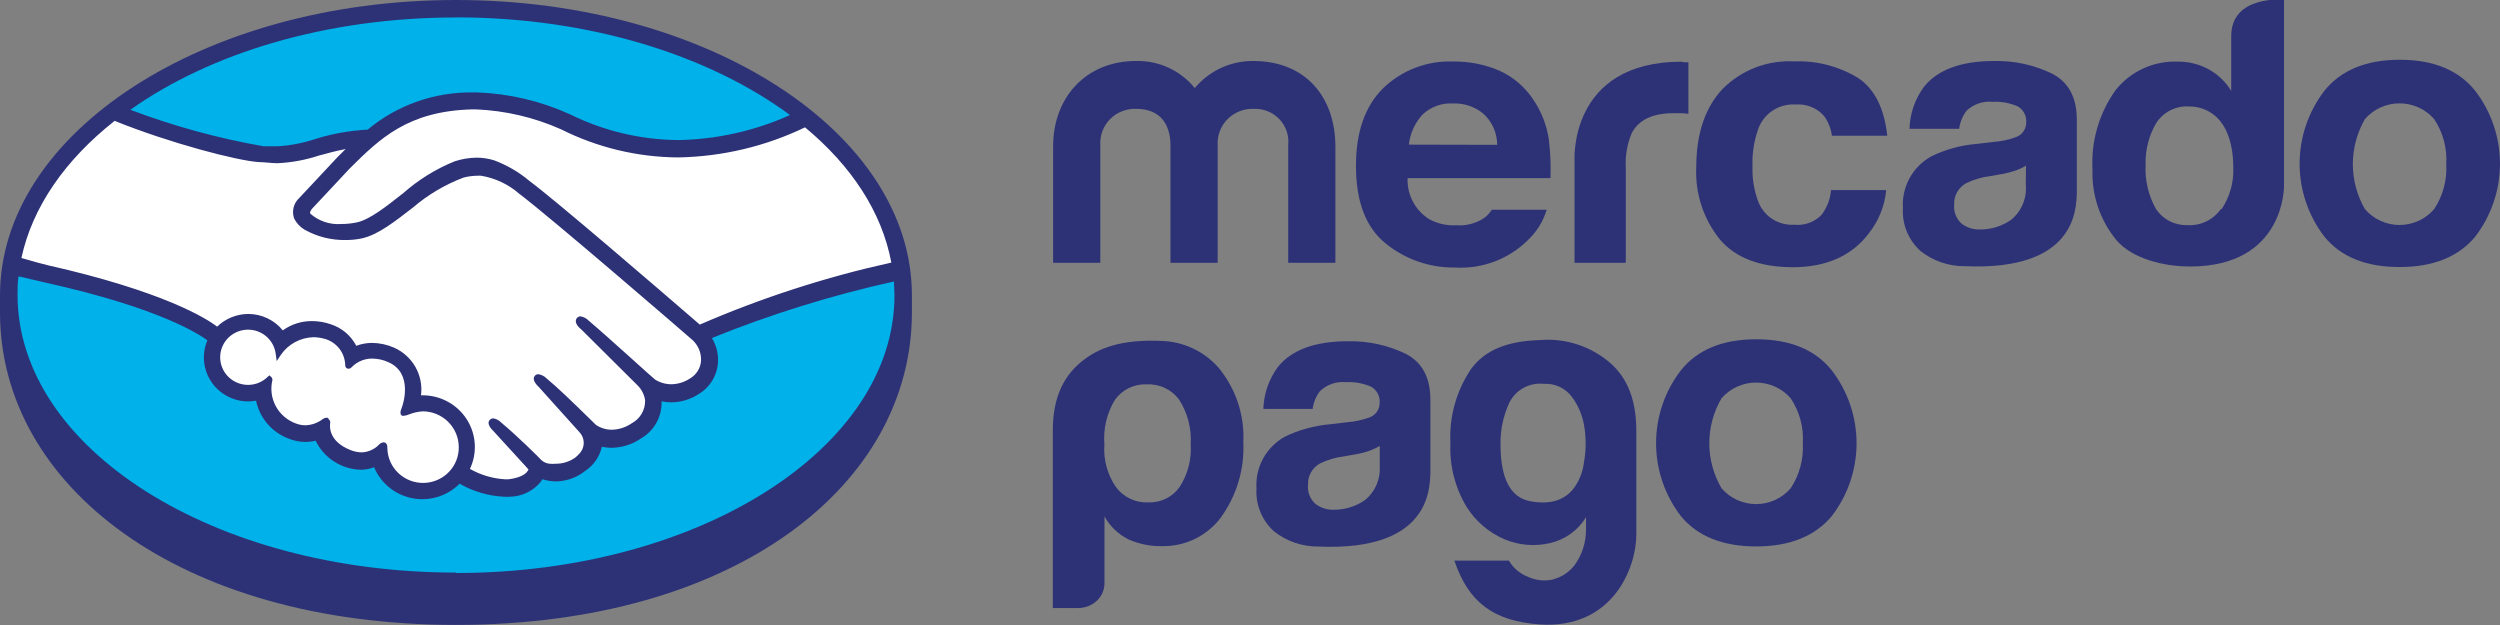 <svg xmlns="http://www.w3.org/2000/svg" fill="none" viewBox="0 0 152 38" height="38" width="152">
<rect x="0" y="0" width="152" height="38" fill="#808080" stroke="none"/>
<g clip-path="url(#clip0_2_159)">
<path fill="#00B1EA" d="M27.722 0.71C12.7 0.71 0.514 8.428 0.514 17.944C0.514 27.46 12.7 35.926 27.722 35.926C42.744 35.926 54.929 27.466 54.929 17.944C54.929 8.422 42.757 0.71 27.722 0.71Z"></path>
<path fill="white" d="M18.881 12.614C18.881 12.614 18.602 12.91 18.773 13.13C19.192 13.664 20.493 13.966 21.807 13.677C22.587 13.501 23.596 12.715 24.561 11.948C25.497 11.112 26.57 10.441 27.734 9.962C28.473 9.694 29.28 9.672 30.032 9.899C30.794 10.183 31.503 10.593 32.126 11.112C33.948 12.47 41.284 18.805 42.554 19.911C46.45 18.298 50.486 17.035 54.612 16.14C54.073 12.891 52.074 9.786 49.065 7.341C44.838 9.101 39.33 10.151 34.278 7.712C32.562 6.944 30.708 6.527 28.826 6.486C24.821 6.581 23.082 8.296 21.248 10.113L18.881 12.614Z"></path>
<path fill="white" d="M42.217 20.603C42.128 20.527 33.599 13.13 31.657 11.691C30.983 11.098 30.153 10.708 29.264 10.565C28.88 10.537 28.494 10.573 28.122 10.672C26.979 11.099 25.922 11.722 24.999 12.514C23.92 13.369 22.898 14.173 21.953 14.399C20.81 14.634 19.62 14.458 18.595 13.903C18.352 13.751 18.159 13.532 18.037 13.274C17.968 13.083 17.957 12.875 18.008 12.678C18.059 12.481 18.169 12.303 18.323 12.168L20.683 9.654L21.515 8.843C20.789 8.953 20.073 9.113 19.37 9.321C18.549 9.59 17.695 9.746 16.831 9.786C15.978 9.699 15.131 9.567 14.293 9.39C11.774 8.806 9.316 7.991 6.949 6.958C3.599 9.428 1.415 12.457 0.768 15.857C1.25 15.983 2.507 16.266 2.837 16.341C10.415 18.013 12.776 19.729 13.207 20.113C13.459 19.832 13.771 19.612 14.121 19.468C14.471 19.325 14.849 19.261 15.227 19.283C15.605 19.305 15.973 19.411 16.304 19.594C16.634 19.777 16.919 20.032 17.136 20.339C17.649 19.931 18.287 19.71 18.945 19.71C19.312 19.715 19.676 19.779 20.023 19.899C20.361 20.004 20.672 20.181 20.935 20.416C21.198 20.651 21.407 20.94 21.547 21.263C21.878 21.116 22.237 21.041 22.6 21.043C23.038 21.047 23.47 21.141 23.869 21.319C24.422 21.574 24.87 22.007 25.141 22.547C25.412 23.087 25.49 23.703 25.361 24.292C25.46 24.286 25.56 24.286 25.659 24.292C26.181 24.29 26.695 24.423 27.15 24.677C27.604 24.932 27.984 25.299 28.251 25.744C28.518 26.188 28.664 26.694 28.674 27.21C28.683 27.727 28.556 28.238 28.306 28.692C29.09 29.166 29.995 29.407 30.914 29.383C31.144 29.383 31.371 29.336 31.582 29.245C31.792 29.154 31.982 29.021 32.139 28.855C32.215 28.748 32.298 28.629 32.221 28.541L30.083 26.19C30.083 26.19 29.727 25.863 29.848 25.732C29.968 25.599 30.191 25.788 30.337 25.914C31.422 26.819 32.748 28.17 32.748 28.17C32.748 28.17 32.856 28.359 33.383 28.447C33.677 28.498 33.979 28.489 34.27 28.422C34.561 28.355 34.836 28.231 35.077 28.057C35.212 27.941 35.337 27.815 35.452 27.68C35.603 27.475 35.679 27.225 35.667 26.971C35.656 26.718 35.557 26.476 35.388 26.285L32.843 23.481C32.843 23.481 32.482 23.155 32.609 23.023C32.736 22.891 32.951 23.085 33.104 23.211C33.891 23.84 35.008 24.977 36.08 26.014C36.436 26.253 36.86 26.374 37.29 26.36C37.72 26.345 38.134 26.195 38.473 25.933C38.75 25.781 38.98 25.556 39.135 25.284C39.291 25.01 39.367 24.7 39.355 24.387C39.298 23.994 39.111 23.631 38.822 23.356L35.407 19.962C35.407 19.962 35.046 19.66 35.179 19.503C35.312 19.346 35.522 19.559 35.668 19.685C36.753 20.59 39.691 23.255 39.691 23.255C40.037 23.476 40.442 23.59 40.853 23.582C41.265 23.574 41.664 23.445 42.002 23.211C42.218 23.085 42.4 22.909 42.533 22.697C42.666 22.486 42.745 22.246 42.763 21.998C42.786 21.74 42.748 21.48 42.654 21.238C42.559 20.996 42.41 20.779 42.217 20.603Z"></path>
<path fill="white" d="M25.678 24.902C25.278 24.955 24.883 25.043 24.498 25.166C24.46 25.166 24.529 24.933 24.58 24.807C24.631 24.682 25.329 22.614 23.628 21.891C23.248 21.689 22.812 21.614 22.386 21.677C21.959 21.741 21.564 21.939 21.261 22.243C21.191 22.319 21.159 22.312 21.153 22.243C21.138 21.857 21.003 21.484 20.767 21.176C20.531 20.868 20.205 20.639 19.833 20.521C19.304 20.355 18.734 20.365 18.212 20.55C17.689 20.735 17.242 21.085 16.939 21.545C16.884 21.138 16.691 20.761 16.393 20.476C16.095 20.19 15.708 20.012 15.295 19.971C14.882 19.929 14.467 20.027 14.117 20.247C13.767 20.468 13.502 20.799 13.365 21.187C13.228 21.575 13.227 21.997 13.363 22.386C13.498 22.774 13.761 23.107 14.11 23.329C14.459 23.551 14.874 23.65 15.287 23.611C15.7 23.571 16.087 23.395 16.387 23.11C16.387 23.11 16.387 23.11 16.387 23.173C16.261 23.742 16.346 24.337 16.627 24.848C16.908 25.359 17.366 25.753 17.916 25.958C18.214 26.071 18.537 26.105 18.852 26.056C19.167 26.008 19.463 25.878 19.712 25.681C19.865 25.581 19.884 25.618 19.865 25.763C19.801 26.184 19.865 27.102 21.172 27.617C21.492 27.772 21.853 27.82 22.203 27.756C22.553 27.691 22.872 27.517 23.114 27.259C23.279 27.108 23.324 27.133 23.33 27.366C23.352 27.818 23.508 28.255 23.779 28.621C24.049 28.987 24.422 29.267 24.851 29.425C25.28 29.584 25.746 29.614 26.192 29.513C26.639 29.412 27.045 29.183 27.362 28.855C27.678 28.527 27.891 28.115 27.973 27.669C28.055 27.223 28.003 26.762 27.824 26.345C27.645 25.928 27.346 25.571 26.965 25.32C26.584 25.07 26.136 24.935 25.678 24.933V24.902Z"></path>
<path fill="#2D3277" d="M27.722 0C12.414 0 0 8.064 0 17.957V19C0 29.496 10.853 37.994 27.722 37.994C44.699 37.994 55.444 29.496 55.444 19V17.95C55.444 8.064 43.03 0 27.722 0ZM54.193 15.964C50.197 16.846 46.297 18.109 42.547 19.735C39.913 17.46 33.84 12.231 32.196 11.005C31.557 10.467 30.829 10.041 30.045 9.748C29.704 9.642 29.349 9.587 28.991 9.585C28.536 9.59 28.084 9.664 27.652 9.805C26.487 10.276 25.413 10.944 24.479 11.778L24.422 11.816C23.47 12.57 22.48 13.343 21.731 13.513C21.406 13.585 21.074 13.621 20.741 13.62C20.402 13.645 20.062 13.601 19.74 13.494C19.419 13.386 19.122 13.215 18.868 12.991C18.824 12.929 18.868 12.834 18.963 12.702L21.274 10.232C23.089 8.435 24.796 6.744 28.737 6.65H28.934C30.722 6.724 32.48 7.136 34.113 7.863C36.315 8.968 38.746 9.553 41.215 9.572C43.895 9.527 46.533 8.903 48.945 7.743C51.763 10.075 53.622 12.897 54.193 15.964ZM27.722 1.056C35.845 1.056 43.118 3.363 48.031 6.995C45.896 7.957 43.585 8.475 41.24 8.516C38.945 8.498 36.685 7.958 34.633 6.939C32.86 6.137 30.945 5.688 28.997 5.619H28.775C26.429 5.582 24.148 6.385 22.353 7.882C21.262 7.938 20.182 8.132 19.141 8.46C18.411 8.702 17.651 8.848 16.882 8.893C16.59 8.893 16.076 8.893 16.025 8.893C13.261 8.411 10.549 7.668 7.927 6.675C12.788 3.224 19.858 1.062 27.722 1.062V1.056ZM6.949 7.341C10.326 8.705 14.432 9.773 15.733 9.855C16.095 9.855 16.482 9.924 16.869 9.924C17.733 9.884 18.587 9.725 19.408 9.453C19.896 9.321 20.442 9.17 21.013 9.063C20.861 9.214 20.709 9.359 20.556 9.516L18.202 12.03C18.03 12.185 17.908 12.387 17.851 12.611C17.795 12.834 17.806 13.07 17.885 13.287C18.026 13.569 18.247 13.804 18.519 13.966C19.28 14.391 20.14 14.608 21.013 14.594C21.346 14.596 21.678 14.562 22.003 14.493C22.987 14.28 24.022 13.457 25.12 12.608C26.026 11.834 27.061 11.222 28.179 10.798C28.458 10.724 28.746 10.686 29.035 10.685C29.107 10.678 29.18 10.678 29.251 10.685C30.111 10.828 30.914 11.207 31.568 11.778C33.472 13.211 42.04 20.609 42.116 20.684C42.286 20.846 42.42 21.041 42.508 21.258C42.595 21.475 42.635 21.708 42.623 21.942C42.607 22.162 42.537 22.375 42.418 22.562C42.3 22.75 42.137 22.905 41.944 23.016C41.611 23.236 41.221 23.356 40.821 23.362C40.471 23.363 40.127 23.265 39.831 23.079C39.799 23.079 36.873 20.402 35.801 19.503C35.667 19.362 35.492 19.267 35.3 19.233C35.258 19.233 35.216 19.242 35.178 19.26C35.14 19.277 35.105 19.302 35.077 19.333C34.906 19.541 35.077 19.823 35.325 20.012L38.746 23.412C39.001 23.658 39.169 23.981 39.222 24.33C39.232 24.614 39.162 24.896 39.02 25.144C38.877 25.392 38.668 25.595 38.416 25.731C38.06 25.979 37.638 26.117 37.203 26.127C36.857 26.129 36.518 26.026 36.233 25.832L35.744 25.354C34.849 24.481 33.922 23.576 33.243 23.016C33.107 22.876 32.929 22.784 32.736 22.752C32.695 22.751 32.654 22.759 32.617 22.776C32.58 22.792 32.547 22.816 32.52 22.846C32.444 22.934 32.393 23.079 32.583 23.337C32.635 23.404 32.692 23.467 32.755 23.525L35.249 26.297C35.395 26.458 35.48 26.665 35.49 26.881C35.501 27.097 35.436 27.311 35.306 27.485L35.217 27.592C35.141 27.674 35.058 27.749 34.989 27.812C34.635 28.067 34.207 28.201 33.77 28.195C33.656 28.206 33.541 28.206 33.427 28.195C33.247 28.182 33.075 28.111 32.939 27.994L32.907 27.963C32.774 27.824 31.511 26.555 30.476 25.694C30.349 25.557 30.179 25.467 29.994 25.436C29.952 25.436 29.91 25.445 29.872 25.462C29.833 25.48 29.799 25.505 29.772 25.537C29.569 25.756 29.873 26.096 30.006 26.215L32.133 28.541C32.115 28.592 32.087 28.639 32.05 28.679C31.974 28.78 31.72 29.037 30.939 29.138C30.844 29.145 30.749 29.145 30.654 29.138C29.921 29.087 29.209 28.872 28.572 28.509C28.798 28.031 28.899 27.505 28.865 26.978C28.831 26.451 28.664 25.941 28.379 25.495C28.094 25.049 27.7 24.682 27.233 24.427C26.767 24.171 26.243 24.036 25.71 24.034H25.596C25.673 23.441 25.556 22.839 25.261 22.317C24.966 21.796 24.509 21.382 23.958 21.137C23.54 20.953 23.089 20.855 22.632 20.848C22.3 20.848 21.971 20.907 21.661 21.024C21.339 20.403 20.782 19.933 20.112 19.716C19.745 19.588 19.359 19.522 18.97 19.522C18.332 19.517 17.709 19.715 17.193 20.087C16.942 19.777 16.624 19.526 16.263 19.354C15.902 19.181 15.506 19.09 15.105 19.088C14.393 19.09 13.709 19.367 13.201 19.861C12.566 19.364 9.913 17.705 2.881 16.121C2.551 16.046 1.79 15.832 1.301 15.688C1.974 12.564 3.979 9.711 6.949 7.366V7.341ZM19.985 25.467L19.909 25.398H19.833C19.754 25.405 19.678 25.436 19.617 25.486C19.314 25.717 18.945 25.846 18.564 25.857C18.364 25.855 18.166 25.816 17.98 25.744C17.463 25.553 17.033 25.183 16.772 24.702C16.51 24.221 16.434 23.662 16.558 23.129C16.566 23.091 16.563 23.051 16.551 23.014C16.539 22.976 16.517 22.942 16.488 22.916L16.374 22.821L16.266 22.922C15.993 23.186 15.638 23.352 15.259 23.391C14.879 23.431 14.497 23.342 14.175 23.14C13.852 22.938 13.608 22.634 13.482 22.277C13.356 21.92 13.355 21.532 13.48 21.175C13.604 20.817 13.847 20.512 14.168 20.309C14.49 20.105 14.871 20.015 15.251 20.052C15.631 20.09 15.986 20.254 16.261 20.517C16.535 20.78 16.711 21.127 16.761 21.502L16.825 21.954L17.079 21.571C17.299 21.251 17.593 20.988 17.936 20.802C18.279 20.616 18.662 20.514 19.052 20.502C19.302 20.504 19.55 20.543 19.789 20.615C20.13 20.721 20.429 20.931 20.644 21.213C20.859 21.496 20.979 21.839 20.988 22.193C20.988 22.407 21.166 22.419 21.191 22.419C21.229 22.416 21.266 22.406 21.3 22.389C21.334 22.372 21.364 22.348 21.388 22.319C21.552 22.15 21.75 22.018 21.968 21.929C22.186 21.84 22.421 21.797 22.657 21.803C22.979 21.807 23.297 21.878 23.59 22.011C25.183 22.689 24.46 24.688 24.453 24.713C24.32 25.04 24.307 25.191 24.453 25.279H24.517H24.561C24.666 25.268 24.769 25.241 24.866 25.197C25.137 25.09 25.424 25.026 25.716 25.009C26.291 25.015 26.841 25.244 27.248 25.647C27.655 26.05 27.887 26.595 27.893 27.164C27.906 27.735 27.689 28.286 27.291 28.698C26.893 29.11 26.346 29.349 25.77 29.361C25.195 29.374 24.637 29.159 24.221 28.765C23.805 28.371 23.565 27.829 23.552 27.259C23.552 27.158 23.552 26.894 23.317 26.894C23.215 26.905 23.121 26.952 23.051 27.026C22.773 27.319 22.39 27.491 21.985 27.504C21.744 27.5 21.507 27.448 21.286 27.353C20.049 26.856 20.017 26.014 20.081 25.675C20.079 25.639 20.07 25.605 20.054 25.573C20.037 25.541 20.014 25.514 19.985 25.493V25.467ZM27.722 34.813C12.998 34.813 1.066 27.271 1.066 17.919C1.066 17.542 1.066 17.171 1.13 16.8L2.659 17.159C9.837 18.742 12.179 20.383 12.611 20.691C12.437 21.095 12.367 21.536 12.407 21.974C12.447 22.412 12.595 22.833 12.839 23.2C13.082 23.567 13.414 23.87 13.803 24.08C14.193 24.29 14.629 24.402 15.073 24.405C15.239 24.407 15.405 24.392 15.568 24.361C15.677 24.889 15.921 25.38 16.277 25.787C16.632 26.194 17.088 26.504 17.599 26.687C17.904 26.805 18.229 26.867 18.557 26.869C18.771 26.869 18.984 26.844 19.192 26.794C19.438 27.308 19.824 27.746 20.305 28.057C20.787 28.369 21.346 28.543 21.921 28.56C22.203 28.56 22.483 28.509 22.746 28.409C22.947 28.889 23.264 29.312 23.67 29.641C24.076 29.97 24.559 30.194 25.074 30.293C25.589 30.392 26.12 30.363 26.621 30.208C27.122 30.054 27.577 29.779 27.944 29.408C28.762 29.881 29.683 30.152 30.628 30.2C30.764 30.21 30.899 30.21 31.035 30.2C31.384 30.189 31.727 30.105 32.041 29.953C32.354 29.802 32.632 29.586 32.856 29.32C32.9 29.263 32.938 29.202 32.97 29.138C33.25 29.223 33.541 29.268 33.834 29.27C34.465 29.252 35.073 29.032 35.566 28.641C36.089 28.3 36.458 27.77 36.594 27.164C36.784 27.205 36.978 27.226 37.172 27.227C37.809 27.219 38.43 27.025 38.955 26.668C39.355 26.44 39.684 26.108 39.908 25.708C40.132 25.308 40.241 24.856 40.224 24.399C40.419 24.44 40.616 24.461 40.815 24.462C41.411 24.458 41.994 24.281 42.49 23.953C42.822 23.753 43.1 23.478 43.302 23.15C43.504 22.822 43.624 22.45 43.652 22.067C43.691 21.537 43.562 21.007 43.283 20.552C46.869 19.101 50.572 17.951 54.352 17.114C54.352 17.391 54.384 17.674 54.384 17.957C54.384 27.277 42.446 34.839 27.722 34.839V34.813Z"></path>
<path fill="#2D3277" d="M150.49 5.518C149.48 4.261 147.951 3.633 145.907 3.633C143.864 3.633 142.334 4.261 141.325 5.518C140.346 6.794 139.816 8.353 139.816 9.956C139.816 11.558 140.346 13.117 141.325 14.393C142.332 15.625 143.86 16.239 145.907 16.235C147.957 16.235 149.48 15.606 150.49 14.393C151.469 13.117 151.999 11.558 151.999 9.956C151.999 8.353 151.469 6.794 150.49 5.518ZM147.995 12.715C147.736 13.017 147.414 13.26 147.05 13.426C146.687 13.592 146.292 13.679 145.891 13.679C145.491 13.679 145.096 13.592 144.732 13.426C144.369 13.26 144.047 13.017 143.788 12.715C143.306 11.881 143.053 10.938 143.053 9.978C143.053 9.017 143.306 8.074 143.788 7.24C144.048 6.94 144.371 6.699 144.734 6.534C145.097 6.369 145.492 6.284 145.891 6.284C146.291 6.284 146.686 6.369 147.049 6.534C147.412 6.699 147.735 6.94 147.995 7.24C148.535 8.048 148.793 9.008 148.732 9.975C148.79 10.943 148.532 11.903 147.995 12.715Z"></path>
<path fill="#2D3277" d="M124.761 4.475C123.671 3.947 122.47 3.684 121.257 3.708C119.239 3.708 117.811 4.236 116.98 5.273C116.43 6.018 116.123 6.91 116.098 7.831H119.118C119.169 7.435 119.322 7.058 119.563 6.738C119.772 6.537 120.023 6.384 120.298 6.289C120.573 6.195 120.866 6.161 121.156 6.191C121.678 6.164 122.2 6.258 122.679 6.468C122.853 6.569 122.994 6.717 123.085 6.896C123.176 7.074 123.213 7.274 123.193 7.473C123.189 7.671 123.122 7.864 123.001 8.022C122.88 8.18 122.712 8.296 122.52 8.353C122.111 8.5 121.684 8.591 121.251 8.623L120.178 8.749C119.216 8.828 118.277 9.086 117.411 9.51C116.857 9.822 116.402 10.282 116.099 10.837C115.796 11.393 115.657 12.022 115.698 12.652C115.668 13.138 115.748 13.625 115.932 14.076C116.117 14.527 116.401 14.932 116.764 15.26C117.528 15.867 118.481 16.194 119.461 16.184C126.296 16.486 126.214 12.621 126.271 11.785V7.335C126.284 5.948 125.78 4.995 124.761 4.475ZM123.168 11.225C123.206 11.628 123.145 12.034 122.989 12.407C122.833 12.781 122.587 13.111 122.273 13.369C121.715 13.755 121.049 13.959 120.369 13.953C119.97 13.964 119.58 13.837 119.264 13.595C119.105 13.451 118.981 13.272 118.902 13.072C118.824 12.873 118.794 12.658 118.814 12.445C118.799 12.179 118.861 11.914 118.993 11.681C119.124 11.449 119.32 11.258 119.556 11.131C120.01 10.913 120.497 10.771 120.997 10.71L121.708 10.584C121.992 10.535 122.272 10.463 122.546 10.371C122.767 10.294 122.98 10.195 123.18 10.075L123.168 11.225Z"></path>
<path fill="#2D3277" d="M109.186 6.354C109.509 6.329 109.832 6.38 110.131 6.503C110.43 6.625 110.695 6.815 110.906 7.058C111.16 7.412 111.324 7.822 111.382 8.252H114.746C114.562 6.568 113.965 5.393 112.962 4.733C111.798 4.027 110.449 3.679 109.085 3.733C108.277 3.69 107.47 3.818 106.716 4.11C105.963 4.402 105.282 4.85 104.718 5.424C103.665 6.555 103.136 8.133 103.132 10.157C103.055 11.747 103.565 13.311 104.566 14.556C105.518 15.681 107.016 16.247 109.008 16.247C111.001 16.247 112.562 15.575 113.597 14.223C114.213 13.458 114.59 12.532 114.682 11.558H111.325C111.284 12.112 111.079 12.641 110.735 13.079C110.523 13.292 110.267 13.455 109.983 13.556C109.7 13.657 109.397 13.694 109.097 13.664C108.614 13.694 108.135 13.566 107.733 13.299C107.332 13.032 107.03 12.641 106.876 12.187C106.635 11.518 106.525 10.81 106.552 10.1C106.525 9.358 106.635 8.617 106.876 7.913C107.028 7.434 107.338 7.019 107.757 6.736C108.177 6.453 108.68 6.319 109.186 6.354Z"></path>
<path fill="#2D3277" d="M102.243 3.752C95.325 3.752 95.731 9.817 95.731 9.817V15.977H98.848V10.201C98.807 9.481 98.93 8.761 99.209 8.095C99.632 7.287 100.479 6.882 101.748 6.882H102.122C102.281 6.882 102.446 6.882 102.656 6.926V3.784H102.383L102.243 3.752Z"></path>
<path fill="#2D3277" d="M93.218 6.046C92.712 5.281 91.996 4.673 91.156 4.293C90.272 3.916 89.319 3.728 88.357 3.74C87.57 3.709 86.785 3.839 86.051 4.12C85.316 4.401 84.647 4.827 84.085 5.374C82.99 6.463 82.442 8.032 82.442 10.081C82.442 12.269 83.049 13.846 84.263 14.814C85.448 15.773 86.935 16.287 88.465 16.266C89.294 16.315 90.123 16.186 90.898 15.889C91.672 15.592 92.373 15.133 92.952 14.544C93.461 14.048 93.835 13.431 94.037 12.753H90.705C90.587 12.929 90.443 13.088 90.28 13.224C89.77 13.579 89.15 13.746 88.528 13.695C87.942 13.729 87.36 13.592 86.853 13.299C86.444 13.031 86.112 12.663 85.889 12.23C85.666 11.797 85.561 11.315 85.583 10.829H94.272C94.297 10.046 94.263 9.263 94.17 8.485C94.043 7.611 93.718 6.778 93.218 6.046ZM85.659 8.793C85.734 8.111 86.025 7.471 86.491 6.964C86.737 6.731 87.03 6.551 87.35 6.435C87.67 6.319 88.01 6.27 88.35 6.291C89.024 6.266 89.682 6.49 90.197 6.92C90.459 7.161 90.668 7.453 90.811 7.777C90.954 8.101 91.028 8.452 91.029 8.806L85.659 8.793Z"></path>
<path fill="#2D3277" d="M76.203 3.708C75.523 3.702 74.85 3.847 74.234 4.132C73.618 4.417 73.075 4.835 72.643 5.355C72.216 4.828 71.672 4.405 71.053 4.119C70.435 3.833 69.758 3.693 69.076 3.708C66.01 3.708 64.03 5.939 64.03 8.893V15.977H66.899V8.824C66.881 8.534 66.925 8.244 67.027 7.971C67.129 7.699 67.288 7.451 67.493 7.243C67.698 7.035 67.945 6.872 68.218 6.765C68.49 6.657 68.783 6.607 69.076 6.618C70.98 6.618 71.164 8.171 71.164 8.824V15.977H74.033V8.824C74.017 8.535 74.062 8.245 74.165 7.973C74.268 7.702 74.427 7.455 74.631 7.247C74.836 7.04 75.082 6.877 75.354 6.769C75.625 6.66 75.917 6.609 76.209 6.618C76.501 6.603 76.792 6.651 77.063 6.758C77.335 6.865 77.579 7.029 77.78 7.238C77.981 7.448 78.133 7.699 78.227 7.972C78.321 8.246 78.353 8.537 78.323 8.824V15.977H81.192V8.893C81.179 5.845 79.332 3.708 76.203 3.708Z"></path>
<path fill="#2D3277" d="M135.658 2.193V5.525C135.326 4.978 134.856 4.527 134.293 4.217C133.711 3.898 133.055 3.736 132.389 3.746C131.67 3.721 130.955 3.865 130.302 4.166C129.649 4.466 129.077 4.914 128.632 5.474C127.623 6.883 127.127 8.589 127.223 10.314C127.169 11.87 127.685 13.392 128.676 14.6C129.628 15.713 131.501 16.203 133.157 16.203C138.945 16.203 138.869 11.294 138.869 11.294V-0.019C138.869 -0.019 135.658 -0.321 135.658 2.193ZM135.023 12.715C134.799 13.034 134.497 13.29 134.145 13.461C133.793 13.632 133.403 13.71 133.011 13.689C132.633 13.703 132.258 13.621 131.921 13.45C131.584 13.28 131.298 13.027 131.088 12.715C130.623 11.891 130.403 10.954 130.453 10.012C130.426 9.132 130.646 8.262 131.088 7.498C131.298 7.164 131.595 6.892 131.948 6.711C132.301 6.531 132.697 6.449 133.094 6.474C133.672 6.466 134.234 6.667 134.674 7.039C135.41 7.668 135.785 8.774 135.785 10.226C135.814 11.108 135.566 11.978 135.074 12.715H135.023Z"></path>
<path fill="#2D3277" d="M70.662 20.729C68.079 20.609 66.766 21.219 65.915 21.86C64.741 22.746 64.011 24.06 64.011 26.159V36.969H65.534C65.945 36.974 66.343 36.829 66.651 36.561C66.811 36.421 66.938 36.248 67.025 36.055C67.111 35.862 67.155 35.653 67.153 35.442V31.401C67.489 32.005 68.002 32.494 68.625 32.802C69.264 33.082 69.958 33.22 70.656 33.205C71.343 33.217 72.024 33.068 72.642 32.77C73.259 32.472 73.797 32.032 74.21 31.489C75.184 30.154 75.672 28.532 75.594 26.888C75.676 25.256 75.148 23.651 74.109 22.381C73.68 21.886 73.153 21.483 72.56 21.199C71.967 20.914 71.321 20.754 70.662 20.729ZM71.729 29.597C71.518 29.901 71.233 30.147 70.9 30.313C70.567 30.479 70.197 30.559 69.825 30.546C69.44 30.565 69.056 30.489 68.709 30.323C68.362 30.157 68.062 29.907 67.838 29.597C67.323 28.841 67.079 27.936 67.147 27.026C67.069 26.08 67.291 25.133 67.781 24.317C67.998 24.011 68.288 23.764 68.627 23.598C68.965 23.432 69.34 23.353 69.717 23.368C70.102 23.349 70.486 23.425 70.833 23.591C71.18 23.757 71.479 24.007 71.703 24.317C72.214 25.127 72.456 26.074 72.395 27.026C72.454 27.931 72.221 28.832 71.729 29.597Z"></path>
<path fill="#2D3277" d="M97.629 21.847C96.482 20.969 95.043 20.551 93.599 20.678C91.695 20.735 90.311 21.256 89.455 22.413C88.549 23.746 88.103 25.333 88.185 26.938C88.123 28.291 88.46 29.632 89.156 30.797C89.707 31.687 90.523 32.386 91.492 32.796C92.359 33.157 93.319 33.236 94.234 33.022C94.688 32.92 95.118 32.727 95.495 32.456C95.872 32.185 96.19 31.841 96.43 31.445V32.199C96.433 32.976 96.189 33.735 95.731 34.367C95.392 34.802 94.913 35.11 94.373 35.241C93.867 35.345 93.341 35.281 92.876 35.059C92.397 34.87 91.996 34.527 91.74 34.084H88.427C89.283 36.636 90.819 37.761 93.593 37.962C98.035 38.276 99.489 34.531 99.489 32.507V26.171C99.482 24.072 98.797 22.721 97.629 21.847ZM96.309 28.088C96.246 28.646 96.043 29.18 95.719 29.641C95.148 30.42 94.253 30.697 93.047 30.477C91.841 30.257 91.232 29.1 91.232 27.032C91.214 26.145 91.401 25.266 91.778 24.462C91.969 24.086 92.271 23.777 92.644 23.576C93.017 23.375 93.443 23.292 93.866 23.337C94.198 23.318 94.53 23.382 94.831 23.524C95.131 23.666 95.391 23.88 95.585 24.147C95.985 24.695 96.242 25.332 96.334 26.002C96.441 26.694 96.432 27.399 96.309 28.088Z"></path>
<path fill="#2D3277" d="M85.475 21.514C84.385 20.987 83.185 20.724 81.972 20.747C79.954 20.747 78.528 21.269 77.695 22.312C77.147 23.055 76.839 23.945 76.812 24.864H79.808C79.858 24.471 80.011 24.099 80.252 23.783C80.461 23.582 80.712 23.429 80.987 23.334C81.263 23.24 81.555 23.206 81.845 23.236C82.368 23.208 82.89 23.303 83.368 23.513C83.542 23.614 83.683 23.763 83.774 23.941C83.865 24.119 83.903 24.32 83.882 24.518C83.879 24.717 83.812 24.909 83.691 25.067C83.57 25.225 83.401 25.341 83.21 25.398C82.8 25.542 82.373 25.633 81.94 25.669L80.874 25.794C79.912 25.876 78.974 26.134 78.107 26.555C77.553 26.867 77.098 27.327 76.795 27.883C76.492 28.438 76.353 29.067 76.394 29.697C76.363 30.183 76.444 30.67 76.628 31.121C76.812 31.573 77.097 31.977 77.46 32.306C78.224 32.913 79.177 33.239 80.157 33.23C86.98 33.531 86.91 29.666 86.967 28.83V24.38C86.988 22.997 86.491 22.042 85.475 21.514ZM83.882 28.264C83.921 28.667 83.86 29.073 83.704 29.446C83.548 29.82 83.302 30.15 82.987 30.407C82.43 30.794 81.764 30.998 81.084 30.992C80.685 31.003 80.294 30.876 79.979 30.634C79.818 30.491 79.693 30.312 79.615 30.112C79.537 29.912 79.507 29.697 79.529 29.484C79.514 29.218 79.576 28.953 79.708 28.72C79.839 28.488 80.035 28.297 80.271 28.17C80.723 27.953 81.207 27.811 81.706 27.749L82.416 27.623C82.701 27.577 82.982 27.505 83.254 27.41C83.475 27.333 83.688 27.234 83.889 27.114V28.271L83.882 28.264Z"></path>
<path fill="#2D3277" d="M111.369 22.514C110.36 21.256 108.831 20.628 106.781 20.628C104.731 20.628 103.208 21.256 102.199 22.514C101.219 23.788 100.689 25.346 100.689 26.948C100.689 28.549 101.219 30.107 102.199 31.382C103.208 32.607 104.737 33.223 106.781 33.223C108.824 33.223 110.354 32.595 111.369 31.382C112.349 30.107 112.879 28.549 112.879 26.948C112.879 25.346 112.349 23.788 111.369 22.514ZM108.875 29.685C108.616 29.987 108.294 30.23 107.93 30.396C107.567 30.562 107.172 30.649 106.771 30.649C106.371 30.649 105.976 30.562 105.612 30.396C105.249 30.23 104.927 29.987 104.667 29.685C104.182 28.854 103.926 27.911 103.926 26.951C103.926 25.991 104.182 25.048 104.667 24.217C104.928 23.917 105.251 23.676 105.614 23.511C105.977 23.345 106.372 23.26 106.771 23.26C107.171 23.26 107.566 23.345 107.929 23.511C108.292 23.676 108.615 23.917 108.875 24.217C109.414 25.024 109.673 25.984 109.611 26.951C109.666 27.916 109.408 28.874 108.875 29.685Z"></path>
</g>
<defs>
<clipPath id="clip0_2_159">
<rect fill="white" height="38" width="152"></rect>
</clipPath>
</defs>
</svg>
